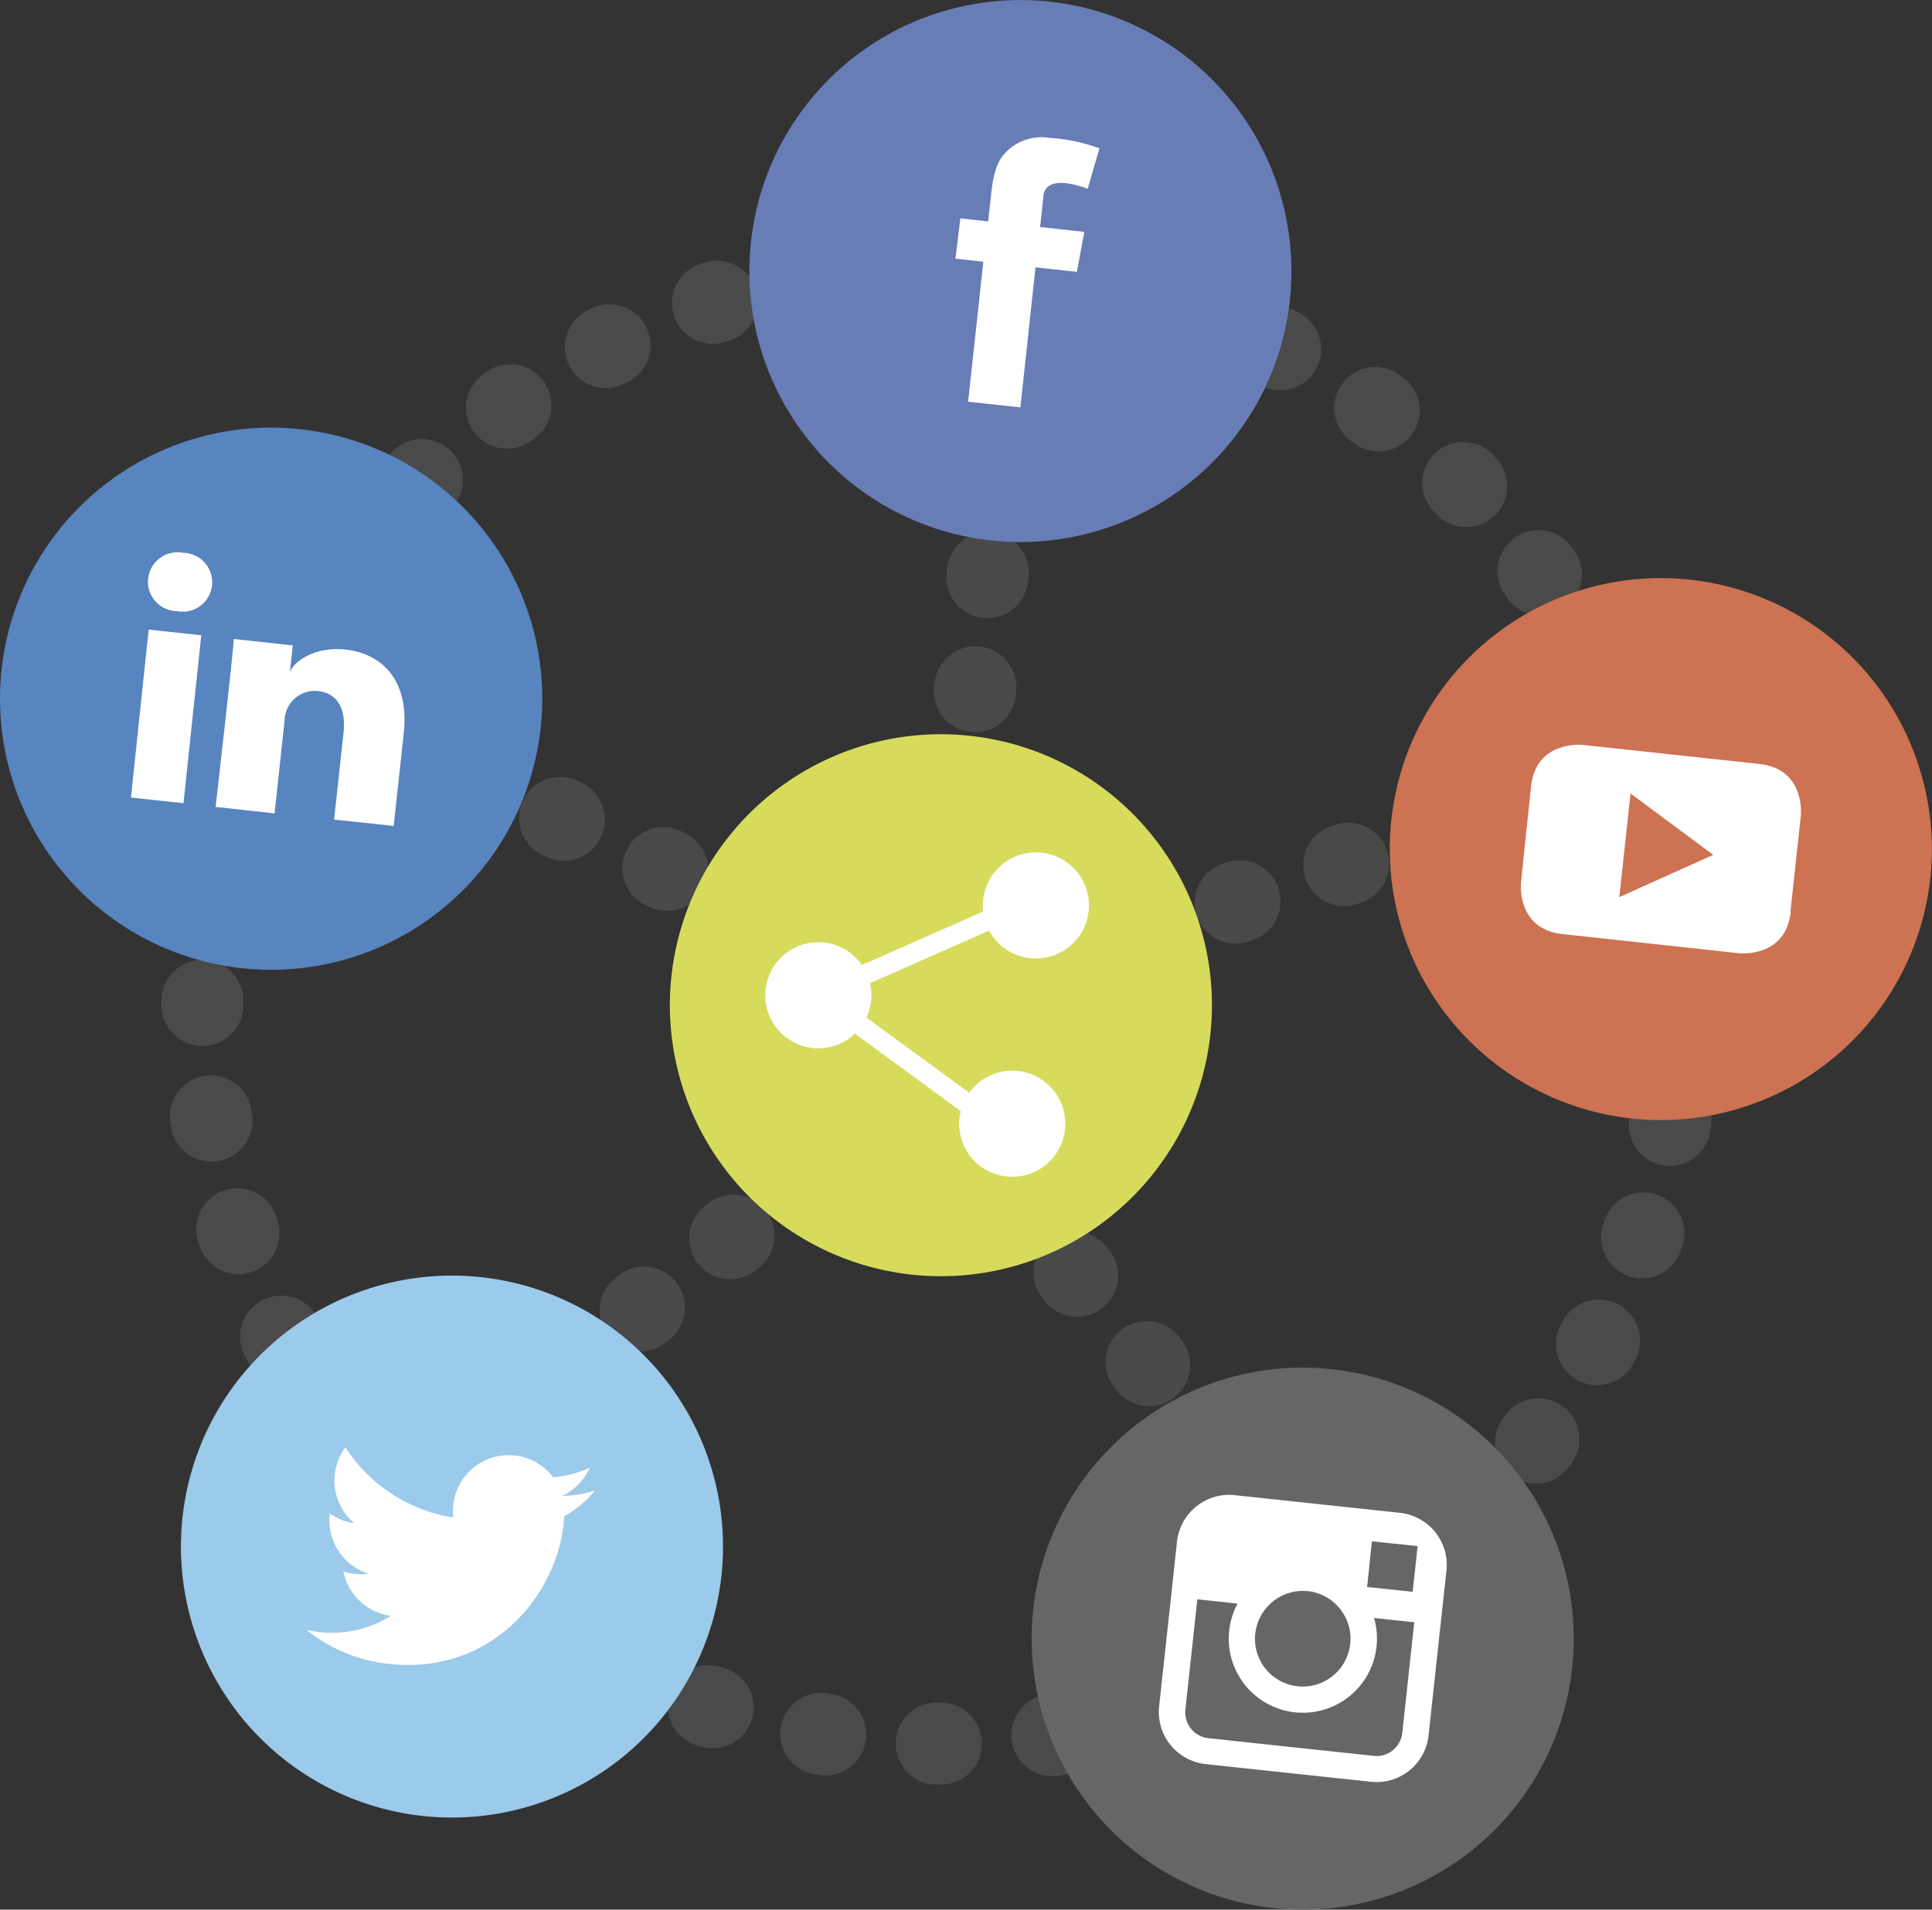 <?xml version="1.0" encoding="UTF-8"?> <svg xmlns="http://www.w3.org/2000/svg" viewBox="0 0 218.48 215.99"><rect x="0" y="0" width="218.48" height="215.99" fill="#333333" stroke="none"/> <defs> <style>.cls-1,.cls-3{fill:none;stroke:#999;stroke-linecap:round;stroke-linejoin:round;stroke-width:9.28px;}.cls-1{stroke-dasharray:0.46 12.53;}.cls-1,.cls-2{opacity:0.22;}.cls-3{stroke-dasharray:0.47 12.65;}.cls-4{fill:#9bcaeb;}.cls-5{fill:#fff;}.cls-6{fill:#687db6;}.cls-7{fill:#cd7252;}.cls-8{fill:#5884bf;}.cls-9{fill:#656766;}.cls-10{fill:#d7db5c;}</style> </defs> <title>marketing-digital-posicionamiento</title> <g id="Capa_2" data-name="Capa 2"> <g id="Capa_1-2" data-name="Capa 1"> <line class="cls-1" x1="28.28" y1="75.51" x2="101.46" y2="111.02"></line> <line class="cls-1" x1="102.92" y1="114.86" x2="179.77" y2="88.22"></line> <line class="cls-1" x1="103.18" y1="123.47" x2="39.81" y2="174.47"></line> <line class="cls-1" x1="115.89" y1="26.07" x2="107.14" y2="106.94"></line> <line class="cls-1" x1="105.23" y1="123.69" x2="156.22" y2="187.06"></line> <g class="cls-2"> <circle class="cls-3" cx="106.41" cy="113.7" r="83.52" transform="translate(-49.23 108.54) rotate(-45)"></circle> </g> <path class="cls-4" d="M47.82,205.4a30.65,30.65,0,1,0-27.18-33.78A30.65,30.65,0,0,0,47.82,205.4"></path> <path class="cls-5" d="M67.27,168.59a12.3,12.3,0,0,1-3.7.6A6.32,6.32,0,0,0,66.7,166a12.42,12.42,0,0,1-4.15,1.09,6.3,6.3,0,0,0-11.29,3.11,6.39,6.39,0,0,0,0,1.45,17.93,17.93,0,0,1-12.2-7.94,6.3,6.3,0,0,0,1,8.57,6.27,6.27,0,0,1-2.76-1.09v.08A6.29,6.29,0,0,0,41.69,178,6.2,6.2,0,0,1,40,178a7.58,7.58,0,0,1-1.17-.24,6.32,6.32,0,0,0,5.38,5,12.6,12.6,0,0,1-8.07,1.84,14.28,14.28,0,0,1-1.48-.25A17.78,17.78,0,0,0,44,188.2c11.52,1.25,18.85-7.61,19.75-15.89,0-.27.05-.54.07-.81a12.61,12.61,0,0,0,3.47-2.91"></path> <path class="cls-6" d="M112.09,61.13A30.65,30.65,0,1,0,84.92,27.36a30.64,30.64,0,0,0,27.17,33.77"></path> <path class="cls-5" d="M108.6,24.7l3.15.34.33-3.06c.15-1.35.41-3.43,1.53-4.61a5.64,5.64,0,0,1,5.14-1.77,19.81,19.81,0,0,1,5.58,1.18L123,21.36a10.63,10.63,0,0,0-2.5-.65c-1.22-.13-2.37.19-2.5,1.41l-.38,3.56,5,.55-.84,4.52-4.68-.51-1.71,15.84-5.91-.64,1.72-15.84-3.15-.34Z"></path> <path class="cls-7" d="M184.52,126.51a30.65,30.65,0,1,0-27.18-33.77,30.66,30.66,0,0,0,27.18,33.77"></path> <path class="cls-5" d="M193.74,96.69l-10.62,4.78,1.27-11.72Zm8.73,6.44,1.18-10.89s.57-5.26-4.69-5.83l-20-2.16s-5.25-.56-5.82,4.69L172,99.83s-.56,5.26,4.69,5.82l20,2.17s5.25.56,5.82-4.69"></path> <path class="cls-8" d="M27.36,109.51A30.66,30.66,0,1,0,.18,75.73a30.66,30.66,0,0,0,27.18,33.78"></path> <path class="cls-5" d="M20.75,90.85l-5.94-.64,2-19,5.95.64Zm-.81-21.73h0a3.32,3.32,0,0,1-3.19-3.68,3.35,3.35,0,0,1,4-2.91,3.33,3.33,0,1,1-.76,6.59Zm24.58,24.3-6.74-.72,1.07-9.84c.27-2.58-.59-4.45-2.91-4.7a3.42,3.42,0,0,0-3.46,2,4.28,4.28,0,0,0-.32,1.54L31.05,92l-6.67-.73s2-17.41,2.05-19l6.68.73-.33,3c.54-1.26,2.87-2.89,6.28-2.53,4.22.46,7.24,3.55,6.6,9.44Z"></path> <path class="cls-9" d="M144,215.81A30.65,30.65,0,1,0,116.85,182,30.65,30.65,0,0,0,144,215.81"></path> <path class="cls-5" d="M158.32,171.11l-18.69-2a5.94,5.94,0,0,0-6.53,5.26l-.67,6.22L131.08,193a5.93,5.93,0,0,0,5.25,6.53l18.7,2a5.92,5.92,0,0,0,6.52-5.25l1.35-12.48.68-6.22A5.93,5.93,0,0,0,158.32,171.11Zm1.31,3.69.68.07-.07.67-.49,4.5-5.15-.54.54-5.17Zm-16.31,6.93a5.41,5.41,0,0,1,4.59-1.76,5.35,5.35,0,0,1,4.1,2.71,5.26,5.26,0,0,1,.68,3.23,5.4,5.4,0,1,1-9.37-4.18ZM158.58,196a2.93,2.93,0,0,1-3.23,2.6l-18.7-2a2.93,2.93,0,0,1-2.6-3.24l1.35-12.47,4.55.49A8.38,8.38,0,1,0,155.38,183l4.55.49Z"></path> <path class="cls-10" d="M103.11,144.17A30.65,30.65,0,1,0,75.93,110.4a30.66,30.66,0,0,0,27.18,33.77"></path> <path class="cls-5" d="M91.93,118.54a6,6,0,1,0-5.35-6.66,6,6,0,0,0,5.35,6.66"></path> <path class="cls-5" d="M116.54,108.38a6,6,0,1,0-5.36-6.65,6,6,0,0,0,5.36,6.65"></path> <path class="cls-5" d="M113.87,133.07a6,6,0,1,0-5.36-6.66,6,6,0,0,0,5.36,6.66"></path> <polygon class="cls-5" points="113.7 129.37 90.36 112.29 116.82 100.61 117.72 102.66 94.81 112.78 115.03 127.56 113.7 129.37"></polygon> </g> </g> </svg> 